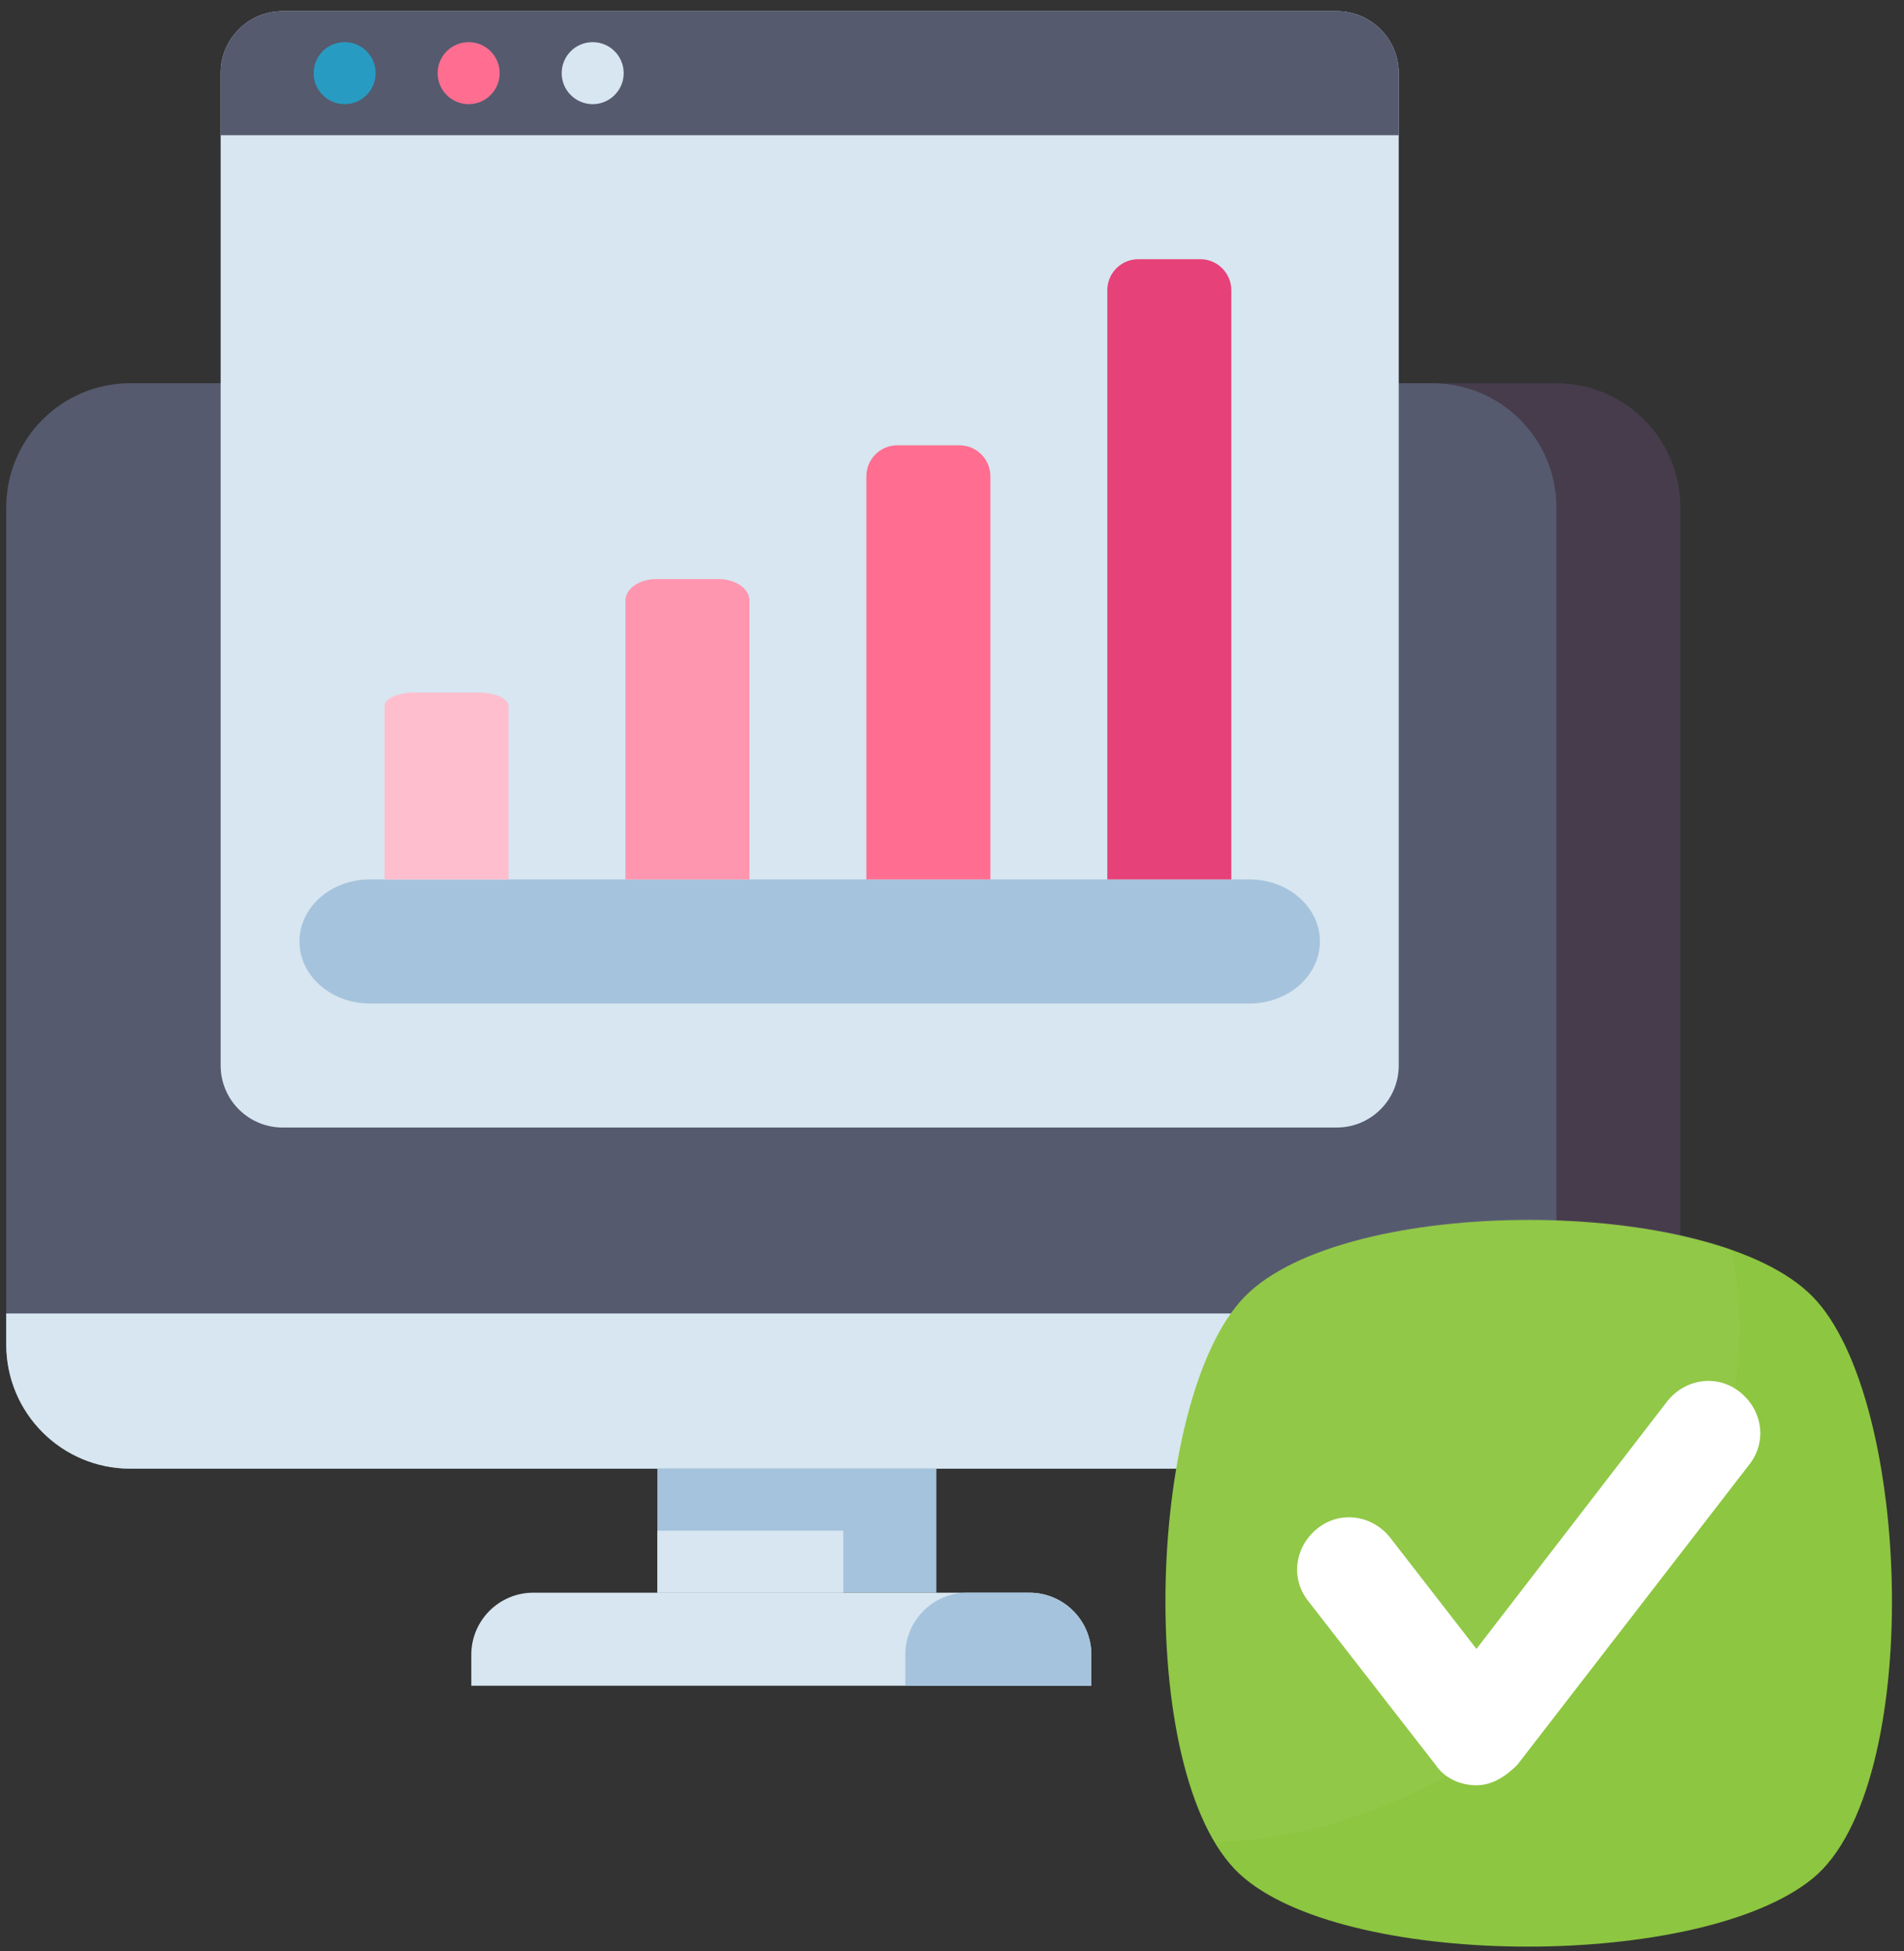 <svg width="123" height="126" viewBox="0 0 123 126" fill="none" xmlns="http://www.w3.org/2000/svg">
<rect x="0" y="0" width="123" height="126" fill="#333333" stroke="none"/>
<path d="M108.556 84.835H0.406V32.763C0.406 28.339 3.993 24.752 8.417 24.752H100.545C104.97 24.752 108.556 28.339 108.556 32.763V84.835Z" fill="#463C4B"/>
<path d="M100.545 84.835H0.406V32.763C0.406 28.339 3.993 24.752 8.417 24.752H92.534C96.958 24.752 100.545 28.339 100.545 32.763V84.835Z" fill="#555A6E"/>
<path d="M8.417 94.849H100.545C104.97 94.849 108.556 91.263 108.556 86.838V84.835H0.406V86.838C0.406 91.263 3.993 94.849 8.417 94.849Z" fill="#A5C3DC"/>
<path d="M92.534 94.849H8.417C3.993 94.849 0.406 91.263 0.406 86.838V84.835H100.545V86.838C100.545 91.263 96.958 94.849 92.534 94.849Z" fill="#D7E6F0"/>
<path d="M42.465 94.849H60.49V102.86H42.465V94.849Z" fill="#A5C3DC"/>
<path d="M42.465 98.855H54.481V102.86H42.465V98.855Z" fill="#D7E6F0"/>
<path d="M70.503 108.869H30.447V106.866C30.447 104.654 32.24 102.86 34.453 102.86H66.497C68.71 102.86 70.503 104.654 70.503 106.866V108.869Z" fill="#D7E6F0"/>
<path d="M70.503 108.869H58.486V106.866C58.486 104.654 60.28 102.86 62.492 102.86H66.497C68.71 102.86 70.503 104.654 70.503 106.866V108.869Z" fill="#A5C3DC"/>
<path d="M86.354 72.819H18.259C16.047 72.819 14.254 71.025 14.254 68.813V4.724C14.254 2.512 16.047 0.719 18.259 0.719H86.354C88.566 0.719 90.359 2.512 90.359 4.724V68.813C90.359 71.025 88.566 72.819 86.354 72.819Z" fill="#D7E6F0"/>
<path d="M23.892 64.808H80.719C83.23 64.808 85.266 63.014 85.266 60.802C85.266 58.59 83.23 56.797 80.719 56.797H23.892C21.381 56.797 19.346 58.59 19.346 60.802C19.346 63.014 21.381 64.808 23.892 64.808Z" fill="#A5C3DC"/>
<path d="M61.977 28.758H57.971C56.865 28.758 55.969 29.654 55.969 30.76V56.797H63.98V30.76C63.98 29.654 63.083 28.758 61.977 28.758Z" fill="#FF6E91"/>
<path d="M46.413 37.398H42.407C41.301 37.398 40.404 38.019 40.404 38.784V56.797H48.415V38.784C48.415 38.019 47.519 37.398 46.413 37.398Z" fill="#FF96AF"/>
<path d="M30.848 44.723H26.843C25.737 44.723 24.84 45.109 24.84 45.585V56.797H32.851V45.585C32.851 45.109 31.954 44.723 30.848 44.723Z" fill="#FFBECE"/>
<path d="M77.541 16.741H73.536C72.43 16.741 71.533 17.638 71.533 18.744V56.797H79.544V18.744C79.544 17.638 78.648 16.741 77.541 16.741Z" fill="#E64178"/>
<path d="M90.359 8.73H14.254V4.724C14.254 2.512 16.047 0.719 18.259 0.719H86.354C88.566 0.719 90.359 2.512 90.359 4.724V8.73Z" fill="#555A6E"/>
<path d="M22.265 6.727C23.371 6.727 24.267 5.83 24.267 4.724C24.267 3.618 23.371 2.722 22.265 2.722C21.158 2.722 20.262 3.618 20.262 4.724C20.262 5.83 21.158 6.727 22.265 6.727Z" fill="#289BC3"/>
<path d="M30.276 6.727C31.382 6.727 32.279 5.83 32.279 4.724C32.279 3.618 31.382 2.722 30.276 2.722C29.17 2.722 28.273 3.618 28.273 4.724C28.273 5.83 29.17 6.727 30.276 6.727Z" fill="#FF6E91"/>
<path d="M38.288 6.727C39.394 6.727 40.291 5.83 40.291 4.724C40.291 3.618 39.394 2.722 38.288 2.722C37.182 2.722 36.285 3.618 36.285 4.724C36.285 5.83 37.182 6.727 38.288 6.727Z" fill="#D7E6F0"/>
<g clip-path="url(#clip0)">
<path d="M117.101 121.316C109.91 127.186 87.454 127.186 80.409 121.316C73.218 115.445 73.951 90.348 80.409 83.743C86.867 77.139 110.643 77.139 117.101 83.743C123.559 90.348 124.293 115.445 117.101 121.316Z" fill="#8DC640"/>
<g opacity="0.2">
<path opacity="0.2" d="M98.902 111.042C92.444 116.179 85.253 118.821 78.501 118.967C73.511 110.455 74.539 89.761 80.409 83.743C85.693 78.313 102.278 77.286 111.818 80.661C114.166 90.348 109.323 102.676 98.902 111.042Z" fill="white"/>
</g>
<path d="M95.38 115.298C94.353 115.298 93.325 114.858 92.738 113.977L84.519 103.41C83.345 101.942 83.639 99.888 85.106 98.713C86.574 97.539 88.629 97.833 89.803 99.301L95.38 106.492L107.709 90.495C108.883 89.027 110.938 88.733 112.405 89.907C113.873 91.082 114.166 93.136 112.992 94.604L98.022 113.977C97.288 114.711 96.408 115.298 95.38 115.298Z" fill="white"/>
</g>
<defs>
<clipPath id="clip0">
<rect width="46.998" height="46.998" fill="white" transform="translate(75.256 78.72)"/>
</clipPath>
</defs>
</svg>
